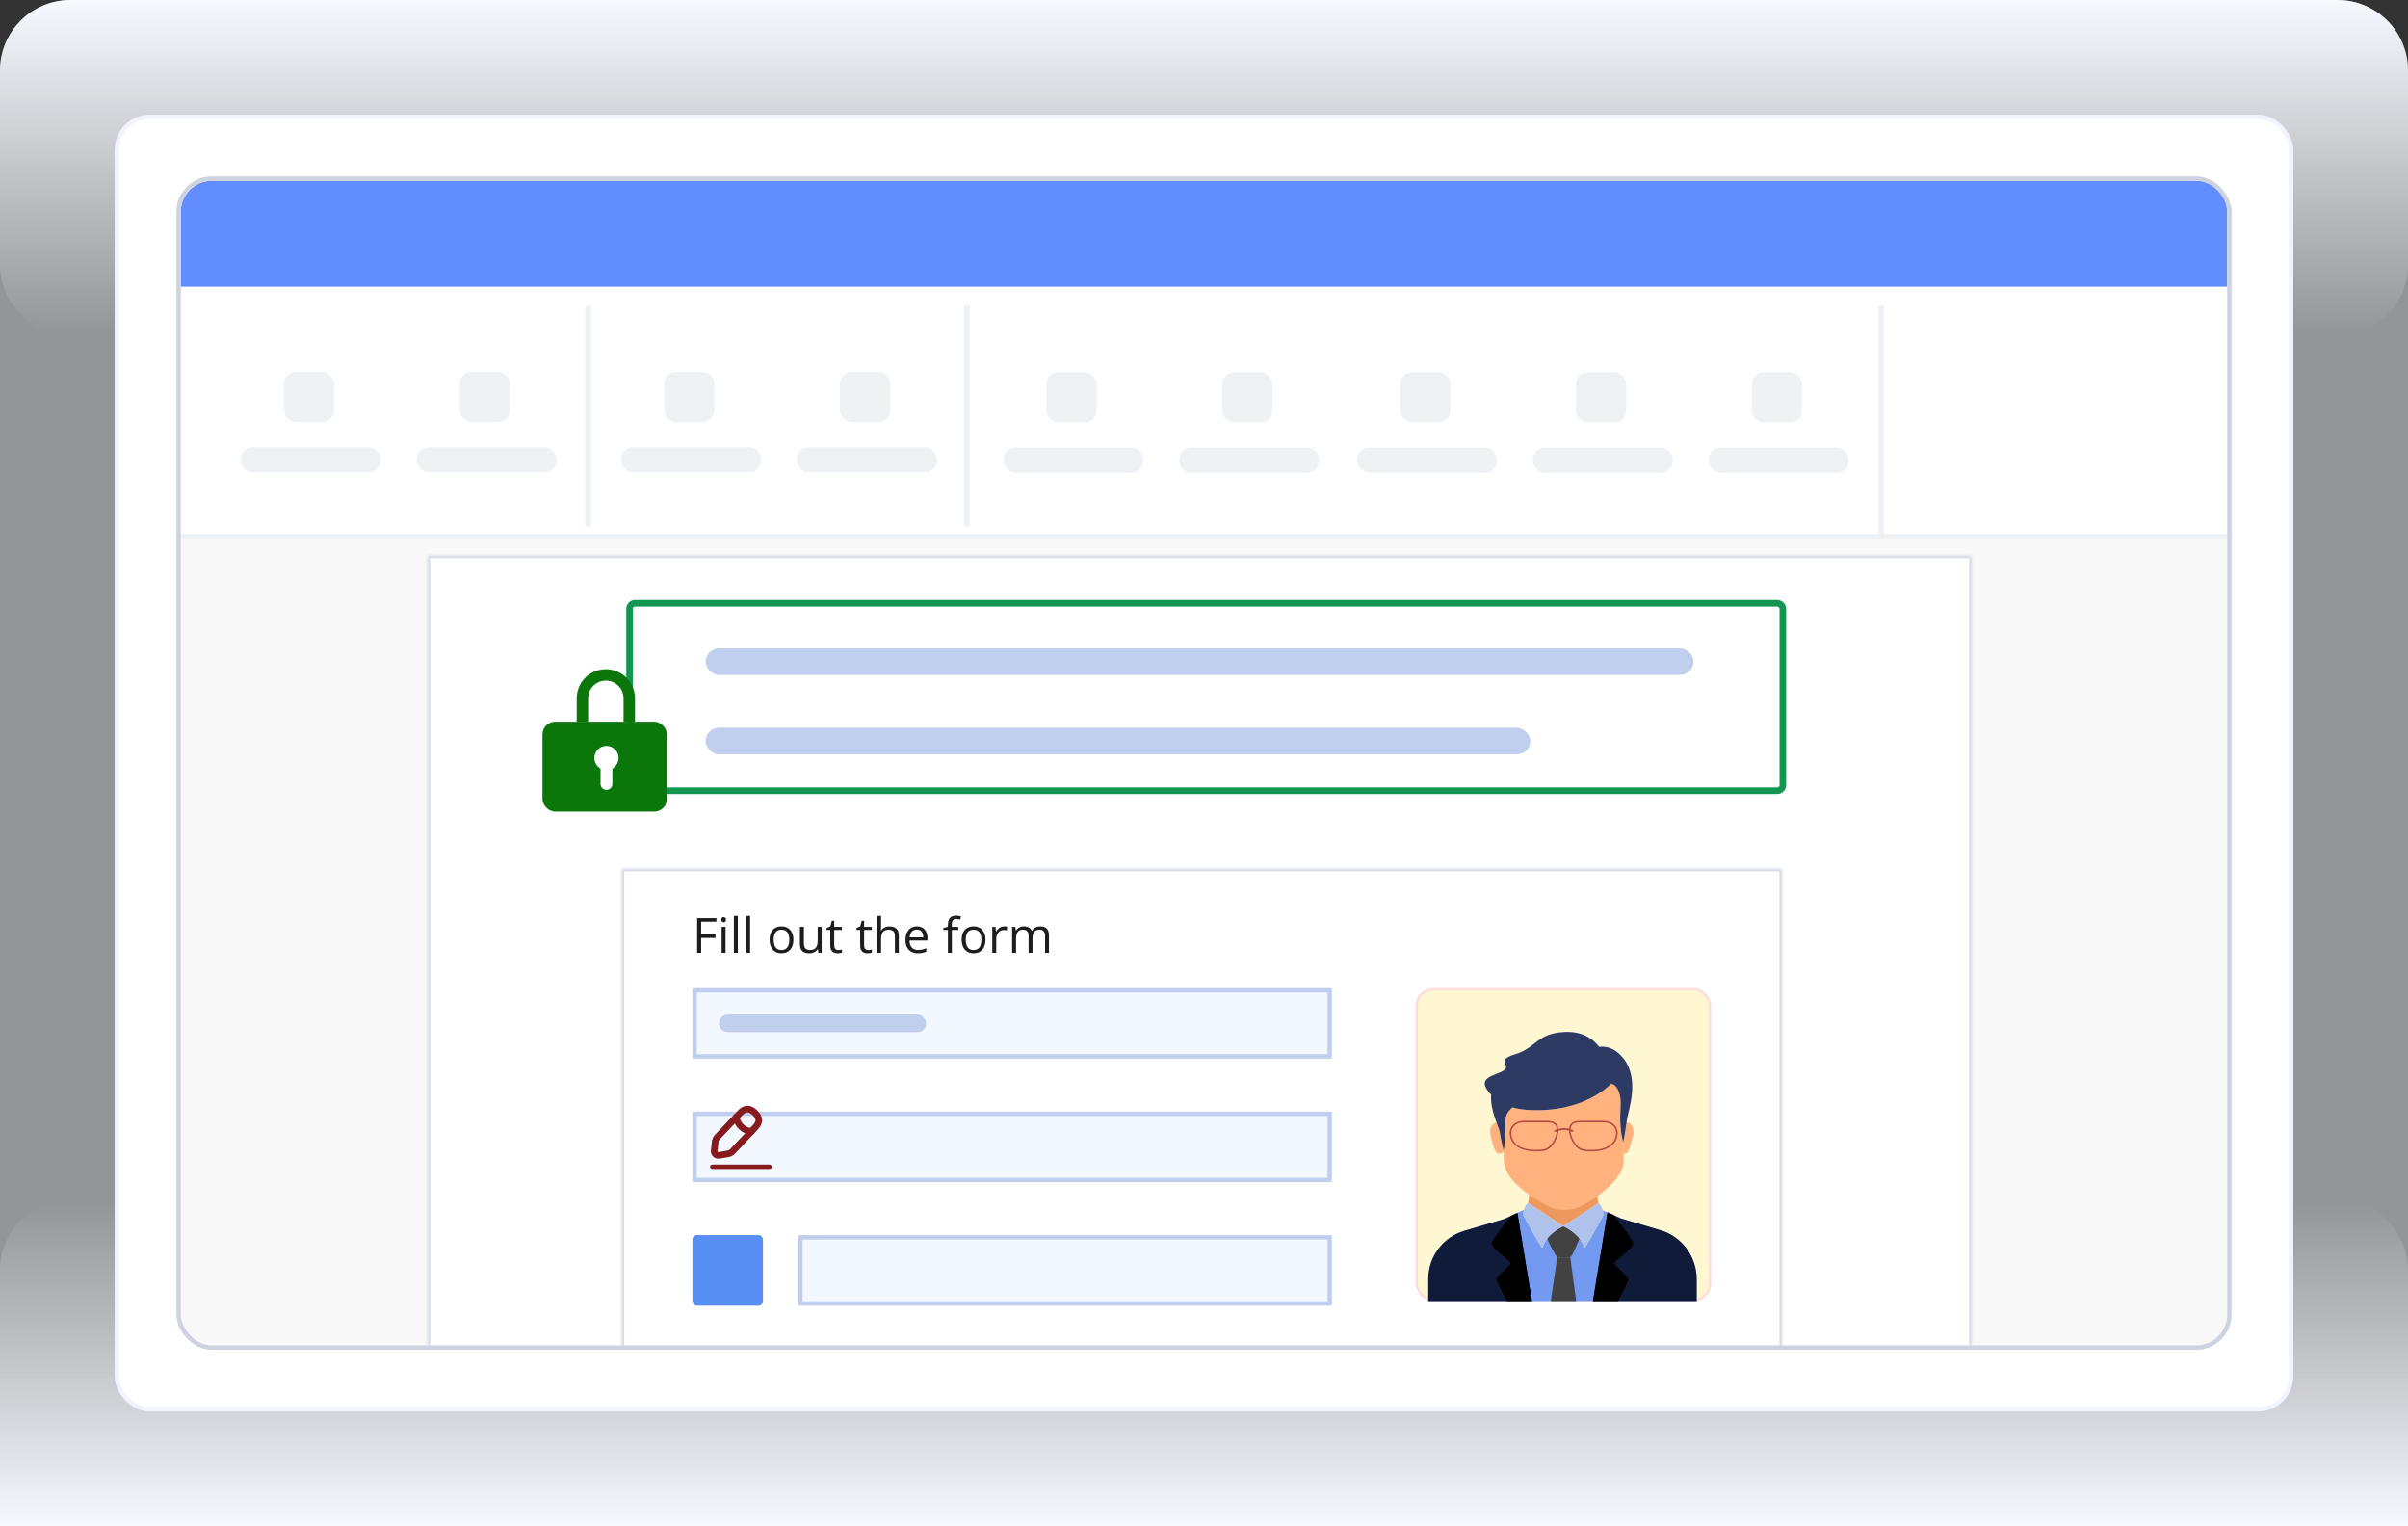 <svg width="546" height="346" viewBox="0 0 546 346" fill="none" xmlns="http://www.w3.org/2000/svg">
<rect x="0" y="0" width="546" height="346" fill="#333333" stroke="none"/>
<g clip-path="url(#clip0_23790_4335)">
<path opacity="0.5" d="M0 16C0 7.163 7.163 0 16 0H530C538.837 0 546 7.163 546 16V346H0V16Z" fill="#F6F9FF"/>
<path d="M0 346H546V288C546 279.163 538.837 272 530 272H16C7.163 272 0 279.163 0 288V346Z" fill="url(#paint0_linear_23790_4335)"/>
<path d="M0 16C0 7.163 7.163 0 16 0H530C538.837 0 546 7.163 546 16V60C546 68.837 538.837 76 530 76H16C7.163 76 0 68.837 0 60V16Z" fill="url(#paint1_linear_23790_4335)"/>
<rect x="26.5" y="26.5" width="493" height="293" rx="7.5" fill="white" stroke="#F0F4FE"/>
<g clip-path="url(#clip1_23790_4335)">
<mask id="mask0_23790_4335" style="mask-type:alpha" maskUnits="userSpaceOnUse" x="40" y="40" width="466" height="294">
<rect x="40.936" y="40.936" width="464.129" height="291.952" fill="#F0F6C2" stroke="#DFE8AB" stroke-width="1.871"/>
</mask>
<g mask="url(#mask0_23790_4335)">
<path d="M40 49C40 44.582 43.582 41 48 41H497C501.418 41 505 44.582 505 49V298C505 302.418 501.418 306 497 306H48C43.582 306 40 302.418 40 298V49Z" fill="#F8F8F8"/>
<mask id="path-9-inside-1_23790_4335" fill="white">
<path d="M97 126H447V305H97V126Z"/>
</mask>
<path d="M97 126H447V305H97V126Z" fill="white"/>
<path d="M97 126V125.5H96.5V126H97ZM447 126H447.5V125.5H447V126ZM97 126.5H447V125.5H97V126.5ZM446.5 126V305H447.5V126H446.5ZM97.5 305V126H96.5V305H97.5Z" fill="#CED3E2" mask="url(#path-9-inside-1_23790_4335)"/>
<mask id="path-11-inside-2_23790_4335" fill="white">
<path d="M141 197H404V306H141V197Z"/>
</mask>
<path d="M141 197H404V306H141V197Z" fill="white"/>
<path d="M141 197V196.5H140.5V197H141ZM404 197H404.5V196.5H404V197ZM141 197.5H404V196.5H141V197.5ZM403.5 197V306H404.5V197H403.5ZM141.5 306V197H140.5V306H141.5Z" fill="#CED3E2" mask="url(#path-11-inside-2_23790_4335)"/>
<path d="M40 48C40 44.134 43.134 41 47 41H498C501.866 41 505 44.134 505 48V121H40V48Z" fill="white"/>
<path d="M41 48C41 44.134 44.134 41 48 41H498C501.866 41 505 44.134 505 48V65H41V48Z" fill="#618DFF"/>
<path d="M133.359 69.331V119.44" stroke="#EFF2F5" stroke-width="1.33"/>
<path d="M219.215 69.249V119.357" stroke="#EFF2F5" stroke-width="1.33"/>
<path d="M426.498 69.331V122.387" stroke="#EFF2F5" stroke-width="1.33"/>
<rect x="64.379" y="84.298" width="11.388" height="11.388" rx="2.659" fill="#EFF2F5"/>
<rect x="54.623" y="101.379" width="31.724" height="5.694" rx="2.659" fill="#EFF2F5"/>
<rect x="237.27" y="84.381" width="11.388" height="11.388" rx="2.659" fill="#EFF2F5"/>
<rect x="227.512" y="101.462" width="31.724" height="5.694" rx="2.659" fill="#EFF2F5"/>
<rect x="150.596" y="84.298" width="11.388" height="11.388" rx="2.659" fill="#EFF2F5"/>
<rect x="140.838" y="101.379" width="31.724" height="5.694" rx="2.659" fill="#EFF2F5"/>
<rect x="317.492" y="84.38" width="11.388" height="11.388" rx="2.659" fill="#EFF2F5"/>
<rect x="307.734" y="101.461" width="31.724" height="5.694" rx="2.659" fill="#EFF2F5"/>
<rect x="104.23" y="84.299" width="11.388" height="11.388" rx="2.659" fill="#EFF2F5"/>
<rect x="94.473" y="101.38" width="31.724" height="5.694" rx="2.659" fill="#EFF2F5"/>
<rect x="277.115" y="84.38" width="11.388" height="11.388" rx="2.659" fill="#EFF2F5"/>
<rect x="267.359" y="101.461" width="31.724" height="5.694" rx="2.659" fill="#EFF2F5"/>
<rect x="190.461" y="84.298" width="11.388" height="11.388" rx="2.659" fill="#EFF2F5"/>
<rect x="180.703" y="101.379" width="31.724" height="5.694" rx="2.659" fill="#EFF2F5"/>
<rect x="357.352" y="84.38" width="11.388" height="11.388" rx="2.659" fill="#EFF2F5"/>
<rect x="347.594" y="101.461" width="31.724" height="5.694" rx="2.659" fill="#EFF2F5"/>
<rect x="397.211" y="84.38" width="11.388" height="11.388" rx="2.659" fill="#EFF2F5"/>
<rect x="387.455" y="101.461" width="31.724" height="5.694" rx="2.659" fill="#EFF2F5"/>
<path fill-rule="evenodd" clip-rule="evenodd" d="M41 122V121H630.038V122H41Z" fill="#EFF2F5"/>
</g>
<rect x="160" y="147" width="224" height="6" rx="3" fill="#BFCFED"/>
<rect x="160" y="165" width="187" height="6" rx="3" fill="#BFCFED"/>
<path d="M158.987 216H158.074V208.147H162.446V208.953H158.987V211.832H162.237V212.632H158.987V216ZM164.514 210.113V216H163.623V210.113H164.514ZM164.079 207.911C164.226 207.911 164.351 207.959 164.455 208.056C164.562 208.149 164.616 208.296 164.616 208.497C164.616 208.694 164.562 208.84 164.455 208.937C164.351 209.034 164.226 209.082 164.079 209.082C163.925 209.082 163.796 209.034 163.692 208.937C163.592 208.84 163.542 208.694 163.542 208.497C163.542 208.296 163.592 208.149 163.692 208.056C163.796 207.959 163.925 207.911 164.079 207.911ZM167.302 216H166.405V207.643H167.302V216ZM170.084 216H169.187V207.643H170.084V216ZM179.902 213.046C179.902 213.529 179.84 213.961 179.714 214.34C179.589 214.72 179.408 215.04 179.172 215.302C178.936 215.563 178.649 215.764 178.312 215.903C177.979 216.039 177.602 216.107 177.179 216.107C176.785 216.107 176.424 216.039 176.094 215.903C175.768 215.764 175.486 215.563 175.246 215.302C175.009 215.04 174.825 214.72 174.692 214.34C174.563 213.961 174.499 213.529 174.499 213.046C174.499 212.401 174.608 211.854 174.827 211.402C175.045 210.948 175.357 210.602 175.761 210.366C176.169 210.126 176.655 210.006 177.217 210.006C177.754 210.006 178.223 210.126 178.624 210.366C179.029 210.606 179.342 210.953 179.564 211.408C179.79 211.859 179.902 212.405 179.902 213.046ZM175.423 213.046C175.423 213.519 175.486 213.929 175.611 214.276C175.736 214.623 175.93 214.892 176.191 215.082C176.452 215.271 176.789 215.366 177.201 215.366C177.609 215.366 177.944 215.271 178.205 215.082C178.47 214.892 178.665 214.623 178.791 214.276C178.916 213.929 178.979 213.519 178.979 213.046C178.979 212.577 178.916 212.172 178.791 211.832C178.665 211.488 178.472 211.223 178.21 211.037C177.949 210.851 177.611 210.758 177.195 210.758C176.583 210.758 176.134 210.96 175.847 211.365C175.564 211.769 175.423 212.33 175.423 213.046ZM186.305 210.113V216H185.574L185.445 215.173H185.397C185.275 215.377 185.118 215.549 184.924 215.688C184.731 215.828 184.513 215.932 184.269 216C184.029 216.072 183.773 216.107 183.501 216.107C183.035 216.107 182.645 216.032 182.33 215.882C182.015 215.731 181.777 215.499 181.616 215.184C181.458 214.868 181.379 214.464 181.379 213.97V210.113H182.282V213.905C182.282 214.396 182.393 214.763 182.615 215.006C182.837 215.246 183.175 215.366 183.63 215.366C184.067 215.366 184.414 215.284 184.672 215.119C184.933 214.954 185.121 214.713 185.236 214.394C185.35 214.072 185.408 213.678 185.408 213.212V210.113H186.305ZM190.091 215.377C190.238 215.377 190.389 215.364 190.542 215.339C190.696 215.314 190.822 215.284 190.918 215.248V215.941C190.815 215.987 190.67 216.027 190.483 216.059C190.301 216.091 190.122 216.107 189.946 216.107C189.635 216.107 189.352 216.054 189.098 215.946C188.843 215.835 188.639 215.649 188.485 215.388C188.335 215.126 188.26 214.765 188.26 214.303V210.812H187.422V210.376L188.265 210.027L188.62 208.749H189.157V210.113H190.881V210.812H189.157V214.276C189.157 214.645 189.241 214.92 189.409 215.103C189.581 215.286 189.808 215.377 190.091 215.377ZM196.87 215.377C197.016 215.377 197.167 215.364 197.321 215.339C197.475 215.314 197.6 215.284 197.697 215.248V215.941C197.593 215.987 197.448 216.027 197.262 216.059C197.079 216.091 196.9 216.107 196.725 216.107C196.413 216.107 196.13 216.054 195.876 215.946C195.622 215.835 195.418 215.649 195.264 215.388C195.113 215.126 195.038 214.765 195.038 214.303V210.812H194.2V210.376L195.043 210.027L195.398 208.749H195.935V210.113H197.659V210.812H195.935V214.276C195.935 214.645 196.019 214.92 196.188 215.103C196.359 215.286 196.587 215.377 196.87 215.377ZM199.781 207.643V210.14C199.781 210.283 199.777 210.428 199.77 210.575C199.763 210.718 199.75 210.851 199.732 210.973H199.792C199.913 210.765 200.067 210.591 200.253 210.452C200.443 210.308 200.658 210.201 200.898 210.129C201.138 210.054 201.392 210.017 201.661 210.017C202.133 210.017 202.527 210.092 202.842 210.242C203.161 210.393 203.399 210.625 203.557 210.94C203.718 211.256 203.798 211.664 203.798 212.165V216H202.917V212.224C202.917 211.734 202.805 211.367 202.579 211.123C202.357 210.88 202.015 210.758 201.553 210.758C201.116 210.758 200.767 210.842 200.506 211.01C200.248 211.175 200.062 211.418 199.947 211.741C199.836 212.063 199.781 212.457 199.781 212.922V216H198.889V207.643H199.781ZM207.902 210.006C208.403 210.006 208.833 210.117 209.191 210.339C209.549 210.561 209.823 210.872 210.013 211.273C210.202 211.671 210.297 212.136 210.297 212.67V213.223H206.231C206.242 213.914 206.414 214.441 206.747 214.802C207.08 215.164 207.549 215.345 208.154 215.345C208.527 215.345 208.856 215.311 209.143 215.243C209.429 215.175 209.726 215.074 210.034 214.942V215.726C209.737 215.859 209.442 215.955 209.148 216.016C208.858 216.077 208.514 216.107 208.117 216.107C207.551 216.107 207.057 215.993 206.634 215.764C206.215 215.531 205.889 215.191 205.657 214.743C205.424 214.296 205.308 213.748 205.308 213.1C205.308 212.466 205.413 211.918 205.625 211.456C205.839 210.991 206.14 210.632 206.527 210.382C206.917 210.131 207.375 210.006 207.902 210.006ZM207.891 210.736C207.415 210.736 207.035 210.892 206.752 211.204C206.47 211.515 206.301 211.95 206.248 212.509H209.363C209.359 212.158 209.304 211.85 209.196 211.585C209.092 211.316 208.933 211.109 208.718 210.962C208.503 210.812 208.228 210.736 207.891 210.736ZM217.291 210.812H215.824V216H214.933V210.812H213.891V210.382L214.933 210.086V209.694C214.933 209.2 215.006 208.799 215.153 208.491C215.3 208.18 215.513 207.951 215.792 207.804C216.071 207.657 216.411 207.583 216.812 207.583C217.038 207.583 217.244 207.603 217.43 207.643C217.62 207.682 217.786 207.727 217.93 207.777L217.699 208.48C217.577 208.441 217.439 208.405 217.285 208.373C217.135 208.337 216.981 208.319 216.823 208.319C216.483 208.319 216.231 208.43 216.066 208.652C215.905 208.871 215.824 209.215 215.824 209.684V210.113H217.291V210.812ZM223.451 213.046C223.451 213.529 223.389 213.961 223.263 214.34C223.138 214.72 222.957 215.04 222.721 215.302C222.484 215.563 222.198 215.764 221.861 215.903C221.528 216.039 221.151 216.107 220.728 216.107C220.334 216.107 219.972 216.039 219.643 215.903C219.317 215.764 219.034 215.563 218.794 215.302C218.558 215.04 218.374 214.72 218.241 214.34C218.112 213.961 218.048 213.529 218.048 213.046C218.048 212.401 218.157 211.854 218.375 211.402C218.594 210.948 218.905 210.602 219.31 210.366C219.718 210.126 220.203 210.006 220.766 210.006C221.303 210.006 221.772 210.126 222.173 210.366C222.577 210.606 222.891 210.953 223.113 211.408C223.338 211.859 223.451 212.405 223.451 213.046ZM218.972 213.046C218.972 213.519 219.034 213.929 219.16 214.276C219.285 214.623 219.478 214.892 219.74 215.082C220.001 215.271 220.338 215.366 220.75 215.366C221.158 215.366 221.493 215.271 221.754 215.082C222.019 214.892 222.214 214.623 222.339 214.276C222.465 213.929 222.527 213.519 222.527 213.046C222.527 212.577 222.465 212.172 222.339 211.832C222.214 211.488 222.021 211.223 221.759 211.037C221.498 210.851 221.16 210.758 220.744 210.758C220.132 210.758 219.682 210.96 219.396 211.365C219.113 211.769 218.972 212.33 218.972 213.046ZM227.667 210.006C227.786 210.006 227.909 210.013 228.038 210.027C228.167 210.038 228.282 210.054 228.382 210.076L228.269 210.903C228.172 210.878 228.065 210.858 227.947 210.844C227.829 210.829 227.718 210.822 227.614 210.822C227.377 210.822 227.154 210.871 226.942 210.967C226.735 211.06 226.552 211.196 226.395 211.375C226.237 211.551 226.113 211.764 226.024 212.015C225.934 212.262 225.89 212.537 225.89 212.842V216H224.993V210.113H225.734L225.831 211.198H225.868C225.99 210.98 226.137 210.781 226.309 210.602C226.48 210.419 226.679 210.274 226.905 210.167C227.134 210.06 227.388 210.006 227.667 210.006ZM235.885 210.006C236.533 210.006 237.022 210.176 237.352 210.516C237.681 210.853 237.846 211.395 237.846 212.144V216H236.965V212.187C236.965 211.71 236.861 211.354 236.653 211.118C236.449 210.878 236.145 210.758 235.74 210.758C235.171 210.758 234.757 210.923 234.5 211.252C234.242 211.581 234.113 212.067 234.113 212.708V216H233.227V212.187C233.227 211.868 233.18 211.603 233.087 211.392C232.997 211.18 232.861 211.023 232.679 210.919C232.5 210.812 232.272 210.758 231.997 210.758C231.606 210.758 231.293 210.838 231.057 211C230.82 211.161 230.648 211.401 230.541 211.719C230.437 212.034 230.385 212.423 230.385 212.885V216H229.494V210.113H230.213L230.348 210.946H230.396C230.514 210.742 230.663 210.57 230.842 210.43C231.021 210.291 231.221 210.185 231.443 210.113C231.665 210.042 231.902 210.006 232.152 210.006C232.6 210.006 232.974 210.09 233.275 210.258C233.579 210.423 233.799 210.675 233.936 211.016H233.984C234.177 210.675 234.442 210.423 234.779 210.258C235.115 210.09 235.484 210.006 235.885 210.006Z" fill="#1D1D1D"/>
<rect x="157.5" y="224.5" width="144" height="15" fill="#F3F7FE" stroke="#BFCFED"/>
<rect x="163" y="230" width="47" height="4" rx="2" fill="#BFCFED"/>
<rect x="157.5" y="252.5" width="144" height="15" fill="#F3F7FE" stroke="#BFCFED"/>
<path d="M167.797 252.337L162.604 257.834C162.408 258.043 162.218 258.454 162.18 258.738L161.946 260.788C161.864 261.528 162.395 262.034 163.129 261.907L165.166 261.559C165.45 261.509 165.849 261.3 166.045 261.085L171.238 255.588C172.136 254.639 172.541 253.558 171.143 252.236C169.751 250.926 168.695 251.388 167.797 252.337Z" stroke="#861A1C" stroke-width="1.5" stroke-miterlimit="10" stroke-linecap="round" stroke-linejoin="round"/>
<path d="M166.93 253.254C167.202 255 168.619 256.334 170.377 256.511" stroke="#861A1C" stroke-width="1.5" stroke-miterlimit="10" stroke-linecap="round" stroke-linejoin="round"/>
<rect x="181.5" y="280.5" width="120" height="15" fill="#F3F7FE" stroke="#BFCFED"/>
<rect x="157" y="280" width="16" height="16" rx="1" fill="#578FF5"/>
<rect x="321.25" y="224.25" width="66.5" height="70.5" rx="3.75" fill="#FFF6D2" stroke="#FFDADA" stroke-width="0.5"/>
<path d="M362.103 270.719C360.625 271.659 359.182 272.338 357.748 273.001C356.689 273.491 352.823 273.609 351.508 272.998C350.227 272.402 348.447 271.458 346.79 270.421C346.728 271.017 346.615 271.981 346.471 272.725L354.464 277.971L362.412 272.829C362.28 272.183 362.173 271.336 362.103 270.719Z" fill="#ED985F"/>
<path d="M369.581 254.748C369.34 254.552 369.073 254.489 368.807 254.504C368.363 257.714 368.052 258.961 368.052 258.961C368.052 258.961 368.041 258.924 368.023 258.855C368.06 259.872 368.089 260.786 368.11 261.536C368.316 261.575 368.532 261.57 368.735 261.471C369.412 261.14 370.033 258.476 370.26 257.615C370.486 256.755 370.556 255.541 369.581 254.748Z" fill="#FFB27D"/>
<path d="M340.954 260.922C340.954 260.922 340.279 258.274 340.039 256.526C340 256.241 339.69 255.497 339.328 254.506C339.109 254.518 338.892 254.586 338.693 254.749C337.719 255.541 337.789 256.755 338.015 257.615C338.241 258.476 338.863 261.14 339.541 261.472C340.074 261.732 340.712 261.351 340.959 261.177C340.959 261.08 340.96 260.982 340.961 260.883C340.969 260.826 340.987 260.703 341.011 260.526C340.977 260.781 340.954 260.922 340.954 260.922Z" fill="#FFB27D"/>
<path d="M368.021 258.854C367.887 258.343 367.314 255.981 367.369 253.173C367.399 251.644 367.56 249.88 367.383 248.763C367.207 247.646 366.619 245.823 365.267 245.705C365.267 245.705 359.244 252.455 346.329 251.607C345.076 251.524 343.963 251.327 342.969 251.042C341.738 252.001 341.295 253.21 341.33 254.2C341.444 257.532 341.014 260.516 340.959 260.882C340.955 261.426 340.953 261.946 340.953 262.429C340.953 265.86 343.067 268.08 346.203 270.472C347.951 271.806 350.467 273.186 352.063 273.93C353.179 274.449 356.461 274.348 357.36 273.933C359.047 273.152 360.75 272.349 362.525 270.96C365.435 268.684 368.141 266.107 368.141 263.212C368.14 262.482 368.093 260.87 368.021 258.854Z" fill="#FFB27D"/>
<path d="M366.212 255.189C365.64 254.49 364.701 254.092 363.63 254.092H358.209C357.182 254.092 356.459 254.389 356.069 254.973C355.891 255.247 355.794 255.552 355.764 255.869C354.856 255.645 353.971 255.761 353.356 255.916C353.325 255.579 353.237 255.259 353.047 254.973C352.661 254.389 351.938 254.092 350.907 254.092H345.489C344.419 254.092 343.48 254.494 342.908 255.189C342.391 255.823 342.217 256.646 342.402 257.573C343.02 260.633 346.548 261.024 348.31 261.024C348.851 261.024 349.23 260.985 349.299 260.981C350.949 260.981 352.108 260.034 352.954 258.021C353.101 257.681 353.329 257.032 353.364 256.36C353.948 256.201 354.848 256.062 355.752 256.31C355.779 257.001 356.019 257.674 356.169 258.021C357.012 260.038 358.175 260.981 359.825 260.981C359.894 260.989 360.273 261.024 360.814 261.024C362.576 261.024 366.103 260.633 366.722 257.573C366.907 256.646 366.733 255.823 366.215 255.189H366.212ZM352.997 256.468C352.939 257.075 352.723 257.643 352.626 257.882C351.846 259.752 350.783 260.626 349.292 260.626H349.268C349.268 260.626 347.792 260.8 346.258 260.487C344.249 260.077 343.067 259.072 342.75 257.504C342.584 256.684 342.734 255.962 343.179 255.417C343.681 254.803 344.523 254.451 345.482 254.451H350.899C351.803 254.451 352.425 254.695 352.746 255.174C352.912 255.417 352.985 255.715 353.001 256.012C352.727 256.105 352.549 256.182 352.526 256.194C352.417 256.244 352.371 256.368 352.421 256.476C352.456 256.553 352.533 256.599 352.614 256.599C352.645 256.599 352.676 256.592 352.703 256.58C352.707 256.58 352.815 256.53 352.993 256.468H352.997ZM366.366 257.504C366.049 259.072 364.867 260.077 362.854 260.487C361.32 260.8 359.863 260.63 359.848 260.626H359.825C358.333 260.626 357.27 259.756 356.49 257.882C356.39 257.639 356.169 257.052 356.115 256.429C356.22 256.468 356.32 256.514 356.424 256.569C356.529 256.623 356.656 256.584 356.714 256.48C356.768 256.375 356.73 256.248 356.625 256.19C356.455 256.101 356.281 256.031 356.111 255.97C356.135 255.68 356.212 255.402 356.366 255.162C356.687 254.683 357.305 254.44 358.209 254.44H363.63C364.593 254.44 365.431 254.791 365.933 255.406C366.382 255.95 366.528 256.673 366.366 257.492V257.504Z" fill="#B64C41"/>
<path d="M368.001 239.806C366.511 237.991 364.65 237.066 362.59 237.319C361.023 235.279 358.54 233.731 354.597 233.959C348.401 234.315 348.331 237.567 343.591 238.99C338.851 240.413 342.855 241.388 340.953 242.674C339.05 243.961 334.26 244.132 338.111 248.19C337.791 251.527 339.93 255.746 340.037 256.526C340.277 258.274 340.953 260.923 340.953 260.923C340.953 260.923 341.452 257.759 341.33 254.201C341.295 253.211 341.738 252.003 342.969 251.043C343.963 251.328 345.076 251.526 346.328 251.608C359.244 252.456 365.267 245.707 365.267 245.707C366.619 245.824 367.207 247.647 367.383 248.765C367.56 249.881 367.399 251.646 367.369 253.174C367.306 256.352 368.05 258.961 368.05 258.961C368.05 258.961 368.401 257.552 368.891 253.869C369.172 251.764 371.952 244.617 368.001 239.806Z" fill="#2C3A64"/>
<path d="M376.595 279.005L367.858 276.371L363.407 274.407C363.547 274.993 363.526 275.512 363.526 275.512C363.526 275.512 359.382 283.281 359.233 282.824C358.174 279.589 354.777 278.15 354.442 278.015C354.012 278.199 350.84 279.651 349.719 282.783C349.558 283.236 345.393 275.438 345.393 275.438C345.393 275.438 345.372 274.891 345.525 274.285L341.123 276.337L332.02 279.031C327.176 280.465 323.852 284.915 323.852 289.968V294.936H384.708V289.924C384.708 284.893 381.412 280.455 376.595 279.005Z" fill="#739AF0"/>
<path d="M344.062 274.97L341.125 276.339L332.022 279.032C327.178 280.467 323.854 284.916 323.854 289.969V294.937H347.364L344.062 274.97Z" fill="#0F1B39"/>
<path d="M344.059 274.969L342.703 275.601C340.997 277.702 338.258 281.193 338.242 281.961C338.218 283.077 342.539 285.759 342.516 286.424C342.492 287.089 339.371 289.133 339.347 290.06C339.339 290.418 340.39 292.507 341.684 294.936H347.361L344.059 274.969Z" fill="black"/>
<path d="M376.541 278.889L367.438 276.195L364.501 274.826L361.193 294.936H384.71V289.968C384.71 284.915 381.385 280.323 376.541 278.889Z" fill="#0F1B39"/>
<path d="M370.318 281.961C370.302 281.193 367.563 277.559 365.858 275.459L364.501 274.826L361.193 294.936H366.876C368.17 292.507 369.222 290.418 369.213 290.06C369.189 289.133 366.068 287.089 366.044 286.424C366.021 285.759 370.342 283.077 370.318 281.961Z" fill="black"/>
<path d="M356.033 284.995C355.434 285.254 353.682 285.298 353.114 284.951L351.637 294.935H357.396L356.033 284.995Z" fill="#424242"/>
<path d="M354.443 278.014C354.115 278.154 352.196 279.03 350.805 280.825C351.302 281.878 352.617 284.597 353.07 284.926C353.634 285.332 355.73 285.25 356.16 284.926C356.514 284.658 357.727 281.822 358.152 280.812C356.732 278.98 354.703 278.119 354.443 278.014Z" fill="#424242"/>
<path d="M346.453 272.712C346.453 272.712 346.049 273.002 345.706 273.77C345.363 274.539 345.4 275.437 345.4 275.437C345.4 275.437 349.564 283.235 349.725 282.782C350.929 279.418 354.499 277.993 354.499 277.993L346.453 272.712Z" fill="#AFC2EC"/>
<path d="M363.222 273.844C362.879 273.076 362.476 272.788 362.476 272.788L354.416 278.003C354.416 278.003 358.121 279.419 359.235 282.823C359.384 283.28 363.529 275.511 363.529 275.511C363.529 275.511 363.566 274.613 363.222 273.844Z" fill="#AFC2EC"/>
<rect x="142.75" y="136.75" width="261.5" height="42.5" rx="1.25" stroke="#129652" stroke-width="1.5"/>
<path d="M142.684 163.619V158.31C142.684 155.377 140.306 153 137.374 153V153C134.442 153 132.064 155.377 132.064 158.31V163.619" stroke="#0B770B" stroke-width="2.596"/>
<rect x="123.484" y="164.089" width="27.271" height="19.427" rx="2.422" fill="#0B770B" stroke="#0B770B" stroke-width="0.969"/>
<path fill-rule="evenodd" clip-rule="evenodd" d="M137.511 170.837C138.066 170.837 138.516 171.287 138.516 171.842V177.725C138.516 178.28 138.066 178.73 137.511 178.73C136.956 178.73 136.506 178.28 136.506 177.725V171.842C136.506 171.287 136.956 170.837 137.511 170.837Z" fill="white" stroke="white" stroke-width="0.67" stroke-linecap="round"/>
<path d="M139.922 171.842C139.922 173.173 138.842 174.253 137.511 174.253C136.18 174.253 135.101 173.173 135.101 171.842C135.101 170.511 136.18 169.432 137.511 169.432C138.842 169.432 139.922 170.511 139.922 171.842Z" fill="white" stroke="white" stroke-width="0.67"/>
<rect x="161" y="264" width="14" height="1" rx="0.5" fill="#861A1C"/>
</g>
<rect x="40.5" y="40.5" width="465" height="265" rx="7.5" stroke="#CED3E2"/>
</g>
<defs>
<linearGradient id="paint0_linear_23790_4335" x1="252.16" y1="346" x2="252.16" y2="272" gradientUnits="userSpaceOnUse">
<stop stop-color="#F6F9FF"/>
<stop offset="1" stop-color="#F3F4F8" stop-opacity="0"/>
</linearGradient>
<linearGradient id="paint1_linear_23790_4335" x1="252.16" y1="0" x2="252.16" y2="76" gradientUnits="userSpaceOnUse">
<stop stop-color="#F6F9FF"/>
<stop offset="1" stop-color="#F3F4F8" stop-opacity="0"/>
</linearGradient>
<clipPath id="clip0_23790_4335">
<rect width="546" height="346" fill="white"/>
</clipPath>
<clipPath id="clip1_23790_4335">
<rect x="40" y="40" width="466" height="266" rx="8" fill="white"/>
</clipPath>
</defs>
</svg>
